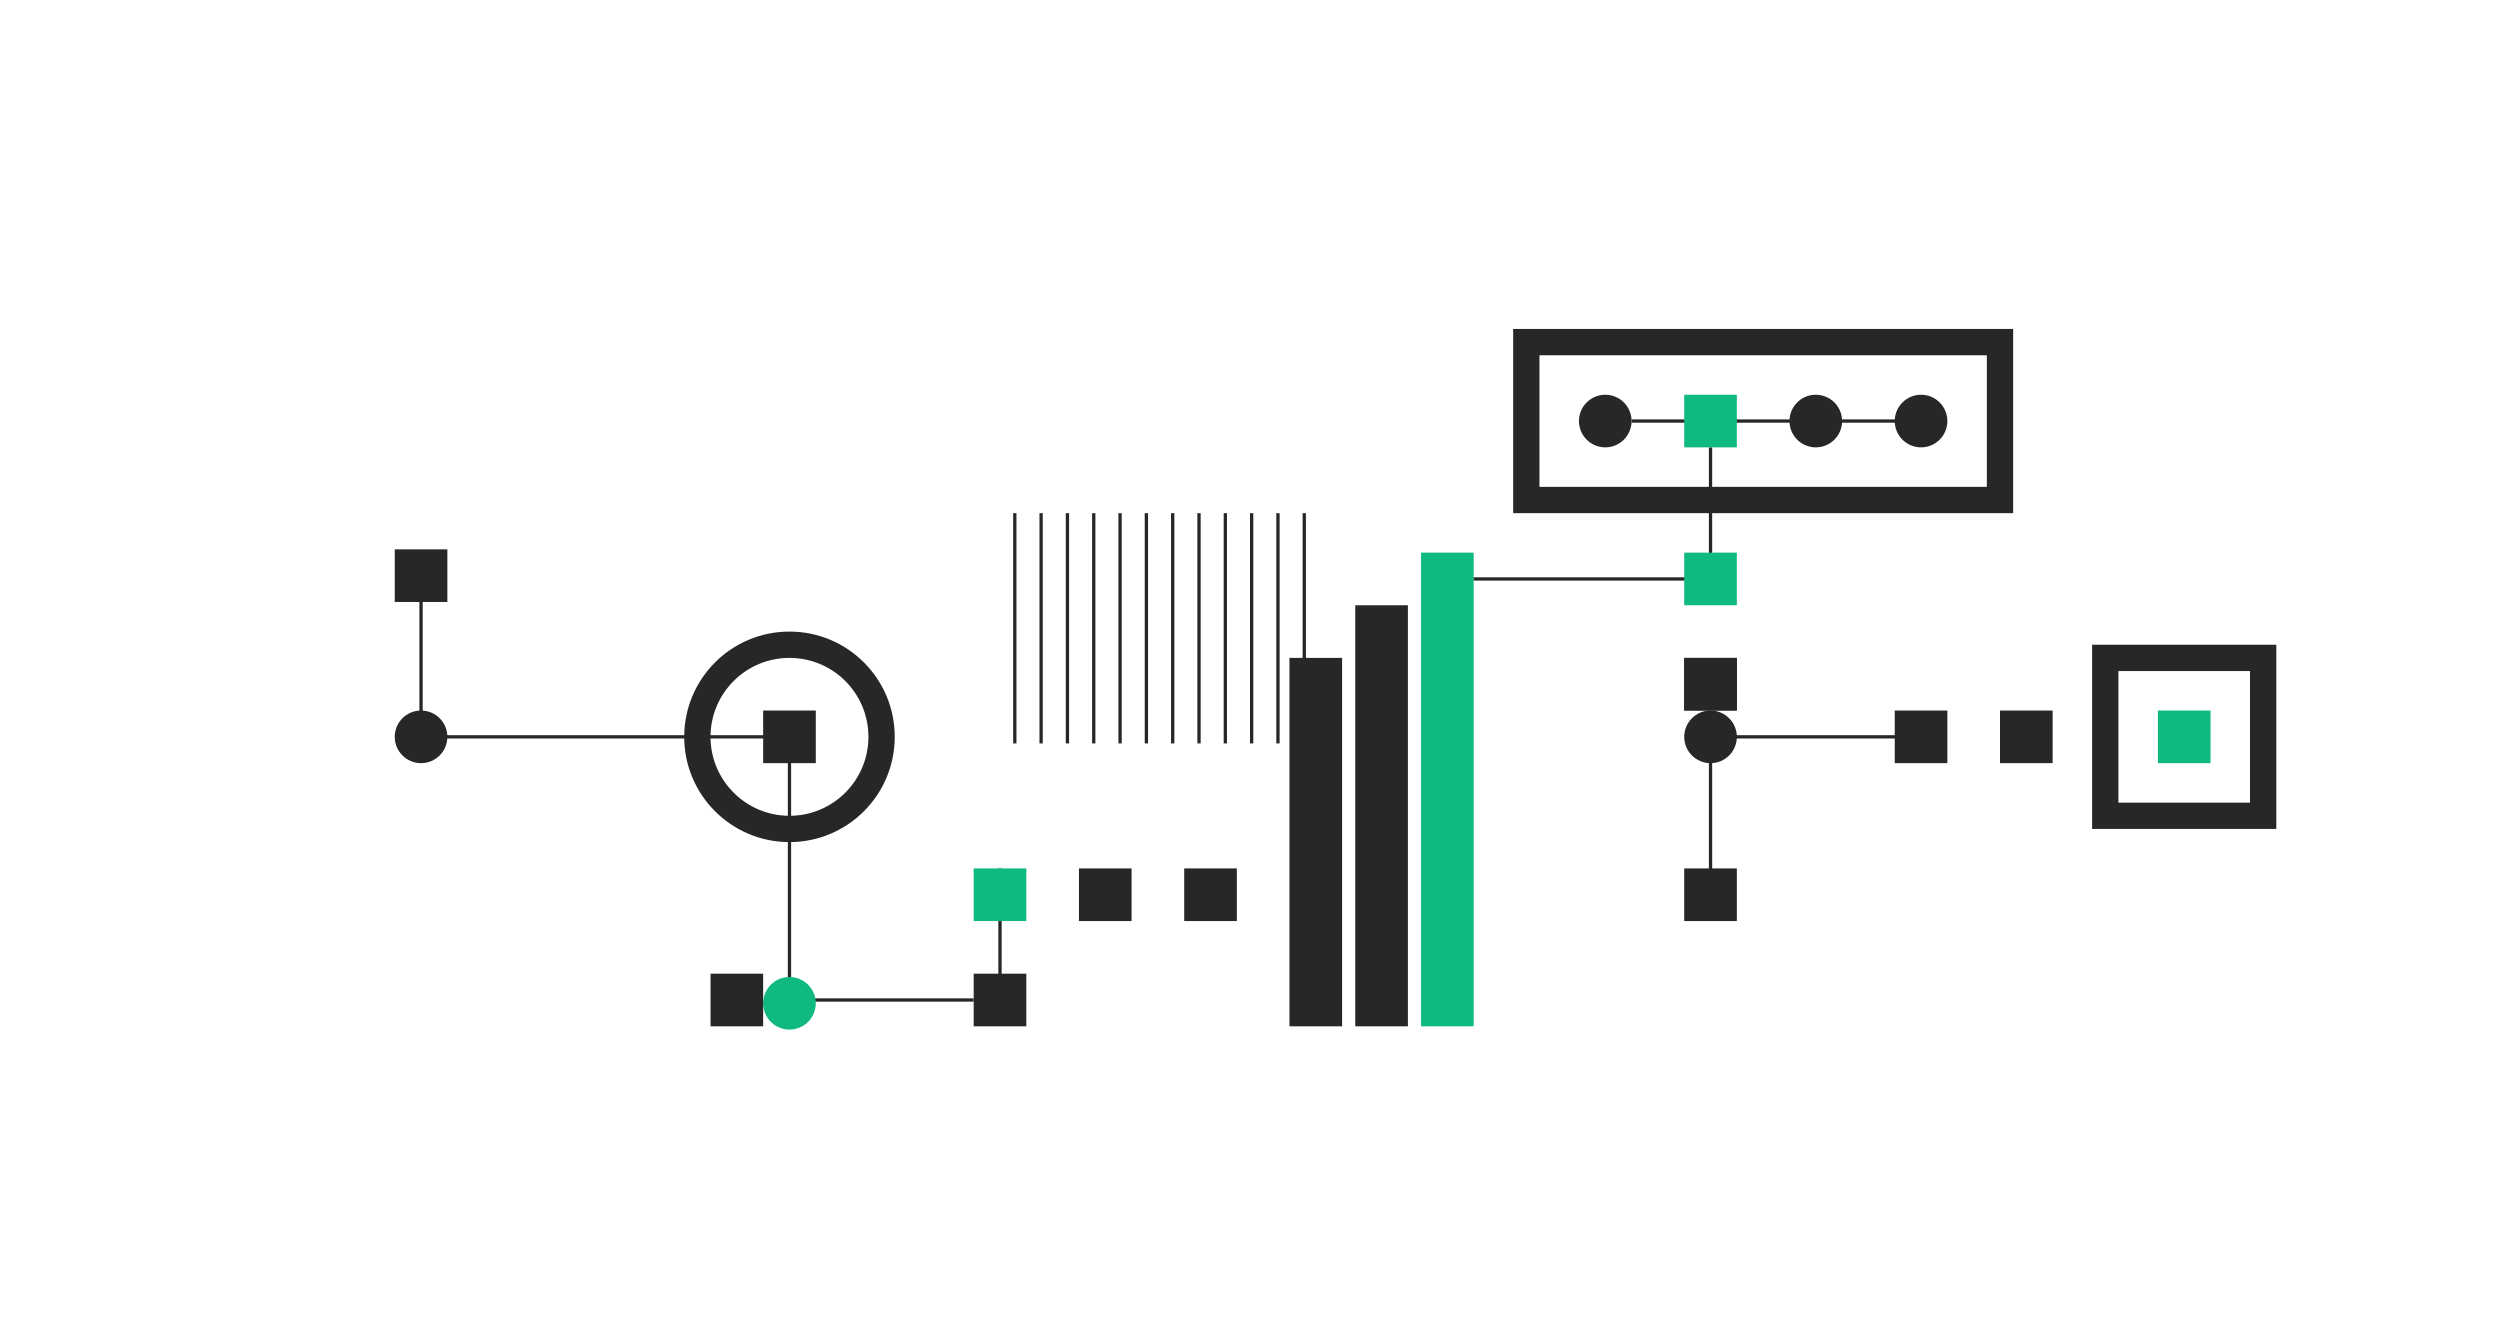 <svg width="760" height="408" viewBox="0 0 760 408" fill="none" xmlns="http://www.w3.org/2000/svg">
<rect x="464" y="104" width="144" height="48" stroke="#27272A" stroke-width="8"/>
<rect x="392" y="312" width="112" height="16" transform="rotate(-90 392 312)" fill="#27272A"/>
<rect x="412" y="312" width="128" height="16" transform="rotate(-90 412 312)" fill="#27272A"/>
<rect x="432" y="312" width="144" height="16" transform="rotate(-90 432 312)" fill="#10B981"/>
<circle cx="240" cy="224" r="28" stroke="#27272A" stroke-width="8"/>
<path d="M324.5 156L324.5 226" stroke="#27272A"/>
<line x1="316.5" y1="156" x2="316.5" y2="226" stroke="#27272A"/>
<line x1="308.5" y1="156" x2="308.5" y2="226" stroke="#27272A"/>
<line x1="348.5" y1="156" x2="348.5" y2="226" stroke="#27272A"/>
<line x1="340.5" y1="156" x2="340.5" y2="226" stroke="#27272A"/>
<line x1="332.5" y1="156" x2="332.5" y2="226" stroke="#27272A"/>
<path d="M396.5 156L396.5 226" stroke="#27272A"/>
<line x1="388.5" y1="156" x2="388.5" y2="226" stroke="#27272A"/>
<line x1="380.5" y1="156" x2="380.5" y2="226" stroke="#27272A"/>
<line x1="372.5" y1="156" x2="372.5" y2="226" stroke="#27272A"/>
<line x1="364.5" y1="156" x2="364.5" y2="226" stroke="#27272A"/>
<line x1="356.5" y1="156" x2="356.5" y2="226" stroke="#27272A"/>
<rect x="640" y="200" width="48" height="48" stroke="#27272A" stroke-width="8"/>
<path d="M520 176L520 136" stroke="#27272A"/>
<path d="M520 176H448" stroke="#27272A"/>
<path d="M583 224H524" stroke="#27272A"/>
<path d="M296 304H237" stroke="#27272A"/>
<path d="M237 224H133" stroke="#27272A"/>
<path d="M520 277L520 226" stroke="#27272A"/>
<path d="M240 301L240 229" stroke="#27272A"/>
<path d="M304 301L304 264" stroke="#27272A"/>
<path d="M584 128H496" stroke="#27272A"/>
<circle cx="488" cy="128" r="8" transform="rotate(-180 488 128)" fill="#27272A"/>
<circle cx="520" cy="224" r="8" transform="rotate(-180 520 224)" fill="#27272A"/>
<circle cx="240" cy="305" r="8" transform="rotate(-180 240 305)" fill="#10B981"/>
<circle cx="552" cy="128" r="8" transform="rotate(-180 552 128)" fill="#27272A"/>
<circle cx="584" cy="128" r="8" transform="rotate(-180 584 128)" fill="#27272A"/>
<path d="M512 136L512 120L528 120L528 136L512 136Z" fill="#10B981"/>
<path d="M512 184L512 168L528 168L528 184L512 184Z" fill="#10B981"/>
<path d="M512 216L512 200L528 200L528 216L512 216Z" fill="#27272A"/>
<path d="M576 232L576 216L592 216L592 232L576 232Z" fill="#27272A"/>
<path d="M608 232L608 216L624 216L624 232L608 232Z" fill="#27272A"/>
<path d="M656 232L656 216L672 216L672 232L656 232Z" fill="#10B981"/>
<path d="M512 216L512 200L528 200L528 216L512 216Z" fill="#27272A"/>
<path d="M360 280L360 264L376 264L376 280L360 280Z" fill="#27272A"/>
<path d="M328 280L328 264L344 264L344 280L328 280Z" fill="#27272A"/>
<path d="M296 280L296 264L312 264L312 280L296 280Z" fill="#10B981"/>
<path d="M296 312L296 296L312 296L312 312L296 312Z" fill="#27272A"/>
<path d="M216 312L216 296L232 296L232 312L216 312Z" fill="#27272A"/>
<path d="M232 232L232 216L248 216L248 232L232 232Z" fill="#27272A"/>
<path d="M512 280L512 264L528 264L528 280L512 280Z" fill="#27272A"/>
<path d="M128 224L128 173" stroke="#27272A"/>
<circle cx="128" cy="224" r="8" transform="rotate(-180 128 224)" fill="#27272A"/>
<path d="M120 183L120 167L136 167L136 183L120 183Z" fill="#27272A"/>
</svg>
